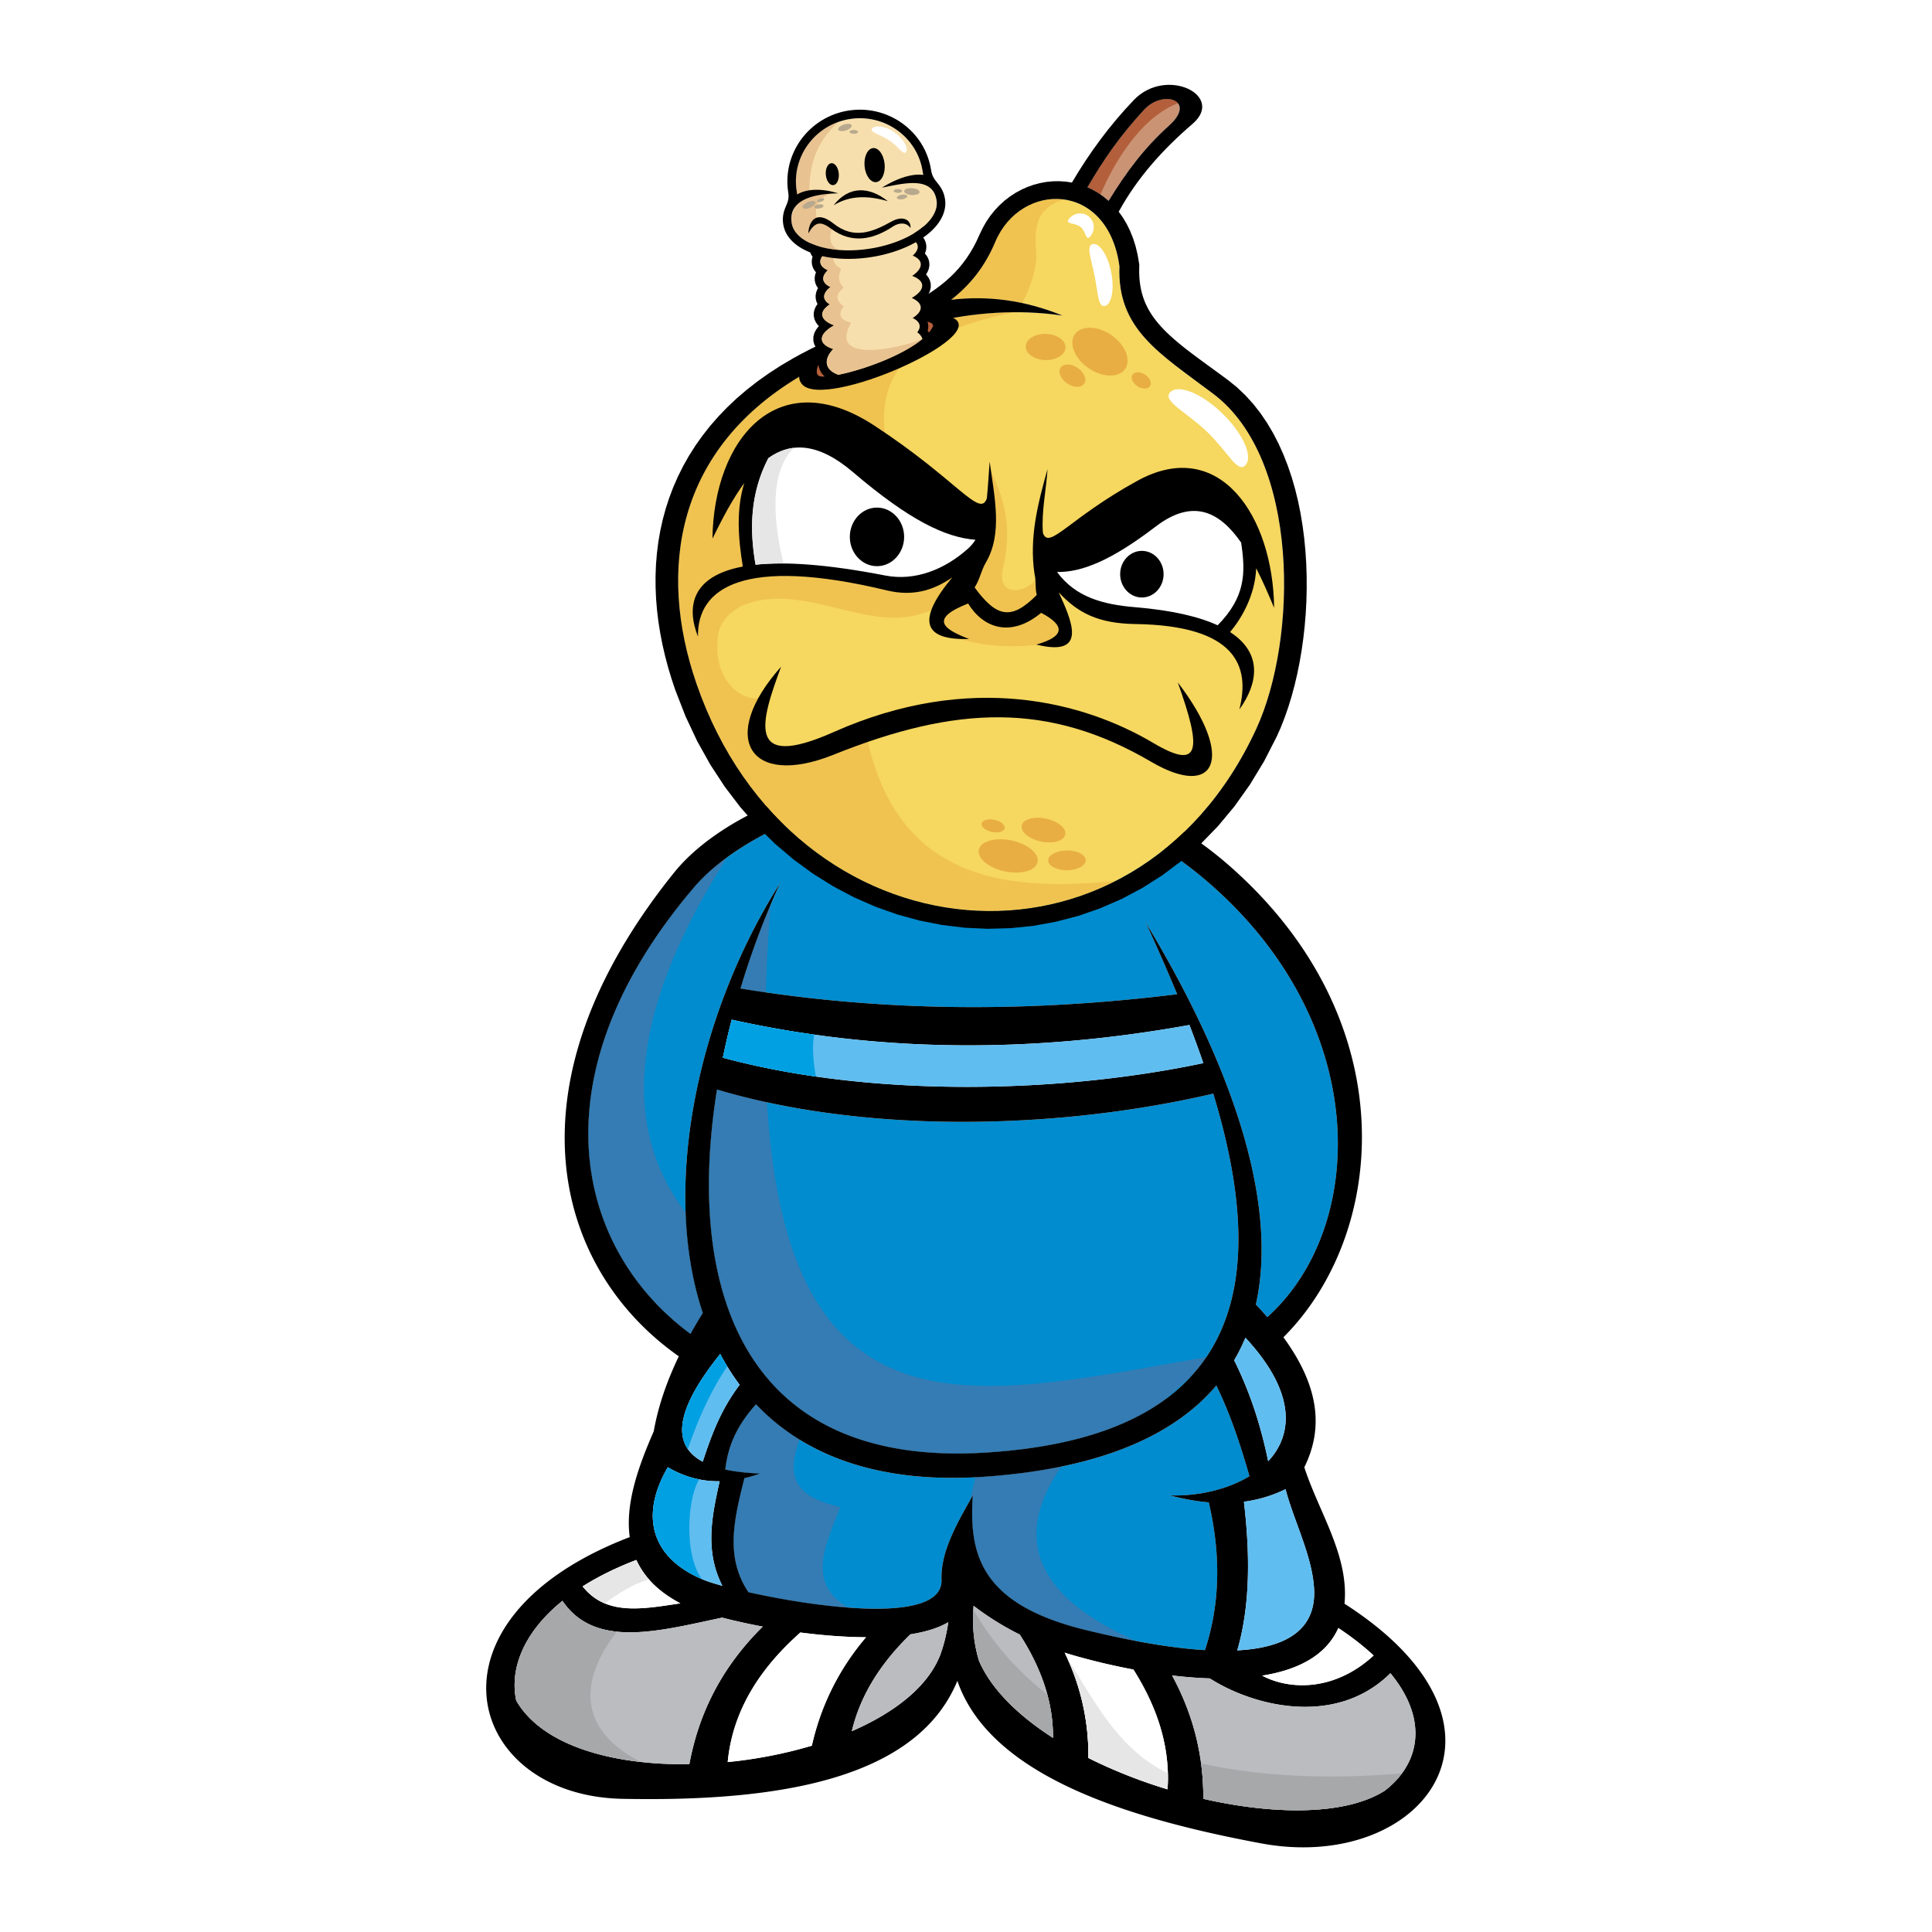 <svg xmlns="http://www.w3.org/2000/svg" width="2500" height="2500" viewBox="0 0 192.756 192.756"><g fill-rule="evenodd" clip-rule="evenodd"><path fill="#fff" d="M0 0h192.756v192.756H0V0z"/><path d="M121.355 138.232c-4.221 4.994-11.637 8.311-23.199 9.107-10.551.725-17.945-2.18-22.728-7.234-2.077 2.336-2.796 4.311-3.067 6.51.981.213 2.134.348 3.474.4-.529.189-1.05.344-1.563.463-1.003 4.027-1.971 7.85.402 11.377 7.1 1.588 19.408 3.211 19.26-1.23-.094-2.826 1.529-5.617 3.122-8.426-.365 5.693.596 10.816 11.232 13.418 3.441.842 7.883 1.777 11.932 2.018 1.492-4.523 1.621-9.438.383-14.742a23.654 23.654 0 0 1-3.889-.693c2.848.084 5.758-.586 7.945-1.918-.866-3.018-1.841-6.034-3.304-9.05z" fill="#008ccf"/><path d="M71.536 108.701c-3.077 19.096 2.018 37.793 26.833 36.221 26.879-1.676 27.947-18.504 22.678-35.809-15.83 3.688-34.87 3.957-49.511-.412zm6.289-20.581a83.489 83.489 0 0 0-3.948 10.503c14.745 2.406 29.241 2.34 43.569.572a198.68 198.68 0 0 0-3.125-7.137c8.258 13.67 13.316 27.608 10.977 38.092.4.424.781.844 1.143 1.26 9.914-8.908 10.514-29.08-5.768-43.267-19.064-16.612-44.173-8.107-51.396.352-15.942 18.671-12.028 35.984-.389 44.585.387-.693.796-1.387 1.228-2.082-4.19-12.568-.512-29.881 7.709-42.878z" fill="#008ccf"/><path d="M71.536 108.701c-3.077 19.096 2.018 37.793 26.833 36.221 8.045-.502 13.777-2.361 17.719-5.186l2.754-2.426a16.572 16.572 0 0 0 1.508-1.904c-22.486 3.836-41.743 9.428-43.827-25.43a66.781 66.781 0 0 1-4.987-1.275zm34.347 37.619c-2.34.48-4.91.824-7.727 1.02-.275.018-.547.033-.818.047a30.919 30.919 0 0 0-.546 2.275c.087-.154.174-.309.263-.463-.365 5.693.596 10.816 11.232 13.418 1.539.377 3.279.771 5.094 1.115-10.242-4.513-12.313-10.388-7.498-17.412zm-26.1-2.683a21.398 21.398 0 0 1-4.354-3.531c-2.077 2.336-2.796 4.311-3.067 6.51.981.213 2.134.348 3.474.4-.529.189-1.05.344-1.563.463-1.003 4.027-1.971 7.85.402 11.377 2.865.641 6.578 1.287 9.979 1.539-4.229-2.404-2.305-6.271-.805-10.039-3.267-.77-5.88-2.042-4.066-6.719zM72.53 85.55c-9.161 14.446-10.979 26.401-4.127 35.418.126 3.541.679 6.93 1.712 10.029a51.603 51.603 0 0 0-1.228 2.082c-11.639-8.602-15.553-25.914.389-44.585.849-.994 1.949-1.989 3.254-2.944zm4.263 4.265l.14-.3-.005.072-.135.228zm.084.466a191.642 191.642 0 0 0-.472 8.731c-.842-.121-1.685-.25-2.528-.389a84.104 84.104 0 0 1 3-8.342z" fill="#357cb4"/><path d="M77.825 88.12a83.489 83.489 0 0 0-3.948 10.503c14.745 2.406 29.241 2.34 43.569.572a198.68 198.68 0 0 0-3.125-7.137c8.258 13.67 13.316 27.608 10.977 38.092.4.424.781.844 1.143 1.26 9.914-8.908 10.514-29.08-5.768-43.267-19.064-16.612-44.173-8.107-51.396.352-15.942 18.671-12.028 35.984-.389 44.585.387-.693.796-1.387 1.228-2.082-4.19-12.568-.512-29.881 7.709-42.878zm-9.049 87.898c.926-5.021 3.189-9.65 7.324-13.734a58.888 58.888 0 0 1-4.045-.891c-6.2 1.297-12.674 3.164-15.939-1.674-3.932 3.18-5.276 6.844-4.608 9.949 2.61 4.516 9.641 6.451 17.268 6.35zm11.078-13.143c-4.155 3.68-6.773 7.914-7.25 12.926a45.251 45.251 0 0 0 8.395-1.633c.876-3.877 2.592-7.508 5.402-10.82-2.11-.01-4.359-.19-6.547-.473zm10.978.182c-2.948 2.859-4.984 6.049-5.847 9.664 4.299-1.869 7.623-4.469 8.836-7.643.36-.998.626-2.072.788-3.229-.979.583-2.277.971-3.777 1.208zm17.754 12.332a23.179 23.179 0 0 0-2.365-10.504c.424.137.854.264 1.287.385a66.19 66.19 0 0 0 5.574 1.299c2.432 3.846 3.689 7.816 3.402 11.949a50.18 50.18 0 0 1-7.898-3.129zm-6.844-12.309c2.148 3.328 3.346 6.754 3.314 10.305-3.447-2.215-6.127-4.822-7.367-7.658-.516-1.662-.716-3.494-.553-5.514a28.072 28.072 0 0 0 4.606 2.867zm18.313 16.387c.021-4.146-.916-8.252-3.117-12.305 1.262.15 2.525.252 3.762.293 4.449 2.836 12.615 4.838 18.023-.518 3.875 4.707 2.889 9.092-.58 11.727-3.844 2.438-10.893 2.447-18.088.803zm3.388-14.807c1.281-4.414 1.295-9.461.664-14.832a13.33 13.33 0 0 0 4.15-1.252c.832 3.172 2.693 6.713 2.852 9.99.205 4.282-3.166 5.852-7.666 6.094zm3.082-18.873c-.691-3.357-1.723-6.713-3.391-10.068.426-.727.799-1.477 1.121-2.254 5.018 5.396 4.809 9.615 2.27 12.322zm-5.17-7.555c1.463 3.016 2.438 6.031 3.303 9.049-2.188 1.332-5.098 2.002-7.945 1.918 1.309.34 2.605.582 3.887.693 1.238 5.305 1.111 10.219-.381 14.742-4.049-.24-8.49-1.176-11.932-2.018-10.637-2.602-11.598-7.725-11.232-13.418-1.592 2.809-3.216 5.6-3.122 8.426.148 4.441-12.16 2.818-19.26 1.23-2.373-3.527-1.405-7.35-.402-11.377a13.828 13.828 0 0 0 1.563-.463c-1.339-.053-2.493-.188-3.474-.4.271-2.199.991-4.174 3.067-6.51 4.783 5.055 12.177 7.959 22.728 7.234 11.564-.795 18.978-4.111 23.2-9.106zm-47.558-.066c-1.878 2.471-2.811 5.01-3.684 7.668-3.376-1.797-2.449-5.533 1.742-10.742a23.609 23.609 0 0 0 1.942 3.074zm-1.999 9.621c-.773 3.477-1.504 6.953.276 10.43-.823-.227-1.464-.43-1.856-.592-5.406-2.227-6.329-6.545-3.588-11.234 1.614.953 3.337 1.418 5.168 1.396zm1.206-46.053a78.282 78.282 0 0 0-.884 3.791c14.808 4.004 33.599 3.576 47.937.543a117.445 117.445 0 0 0-1.387-3.805c-15.606 2.823-30.877 2.757-45.666-.529zm-1.468 6.967c-3.077 19.096 2.018 37.793 26.833 36.221 26.879-1.676 27.947-18.504 22.678-35.809-15.83 3.688-34.87 3.957-49.511-.412zm65.513 56.469c-3.826 3.52-8.26 3.51-11.127 2.01 3.537-.562 6.375-1.986 7.605-4.752 1.375.912 2.541 1.83 3.522 2.742zm-78.914-6.893c2.334 2.912 5.786 2.295 9.745 1.689l-.002-.002c-2.263-1.191-3.641-2.674-4.393-4.322-2.066.792-3.842 1.68-5.35 2.635zm4.695-4.92c-21.43 8.209-16.392 25.807-.727 26.113 14.832.291 29.258-1.678 33.414-11.77 3.218 9.314 16.519 13.641 30.302 16.213 16.059 2.996 27.57-11.566 8.322-23.91.035-.361.051-.736.047-1.131-.064-4.375-2.705-8.32-4.057-12.482 2.064-4.154 1.264-8.381-2.084-12.971 10.32-10.303 12.238-31.516-5.332-46.989-18.434-16.233-47.053-9.822-55.471.642-17.039 21.179-11.942 39.531.481 48.248-1.198 2.494-2.064 4.988-2.5 7.482-1.459 3.337-2.872 7.149-2.395 10.555z"/><path d="M84.986 172.721c4.299-1.869 7.622-4.469 8.835-7.643.36-.998.626-2.072.788-3.229-.979.582-2.276.973-3.776 1.207-2.948 2.86-4.985 6.049-5.847 9.665zm-12.931-11.328c-6.2 1.297-12.674 3.164-15.939-1.674-3.932 3.18-5.276 6.844-4.608 9.949 2.609 4.516 9.641 6.451 17.268 6.35.926-5.02 3.188-9.65 7.324-13.732a61.155 61.155 0 0 1-4.045-.893zm33.002 11.992c-3.447-2.215-6.127-4.822-7.367-7.658-.516-1.662-.716-3.494-.553-5.514a27.82 27.82 0 0 0 4.605 2.867c2.151 3.328 3.346 6.754 3.315 10.305zm15.642-5.93c4.449 2.836 12.615 4.838 18.023-.518 3.875 4.707 2.889 9.092-.58 11.727-3.844 2.438-10.893 2.447-18.088.803.023-4.146-.916-8.252-3.117-12.303 1.264.148 2.526.25 3.762.291z" fill="#bbbcbf"/><path d="M61.555 162.793c-2.215 2.805-5.597 8.881 2.369 12.996-5.624-.635-10.374-2.588-12.416-6.121-.668-3.105.676-6.77 4.608-9.949 1.348 1.996 3.243 2.851 5.439 3.074zm78.199 14.139l.123-.01a8.614 8.614 0 0 1-1.734 1.742c-3.844 2.438-10.893 2.447-18.088.803a25.262 25.262 0 0 0-.221-3.529c5.709 1.25 12.342 1.64 19.92.994zm-42.645-16.336c1.85 3.209 4.305 6.062 7.379 8.463.385 1.422.582 2.863.568 4.326-3.447-2.215-6.127-4.822-7.367-7.658-.482-1.557-.689-3.262-.58-5.131z" fill="#a6a8aa"/><path d="M58.135 158.277c2.334 2.912 5.786 2.295 9.745 1.689l-.002-.002c-2.263-1.191-3.641-2.674-4.393-4.322-2.066.792-3.842 1.68-5.35 2.635zm78.914 6.893c-3.826 3.52-8.26 3.51-11.127 2.01 3.537-.562 6.375-1.986 7.605-4.752 1.375.912 2.541 1.83 3.522 2.742zm-20.565 13.348c-2.742-.832-5.432-1.891-7.896-3.129a23.147 23.147 0 0 0-2.367-10.502 37.6 37.6 0 0 0 1.287.383c1.717.48 3.611.932 5.574 1.301 2.432 3.845 3.691 7.814 3.402 11.947zm-43.881-2.717a45.251 45.251 0 0 0 8.395-1.633 24.935 24.935 0 0 1 5.404-10.818c-2.11-.012-4.359-.191-6.548-.473-4.155 3.678-6.773 7.914-7.251 12.924z" fill="#fff"/><path d="M73.004 101.734a78.282 78.282 0 0 0-.884 3.791c14.808 4.004 33.599 3.576 47.937.543a117.445 117.445 0 0 0-1.387-3.805c-15.606 2.823-30.877 2.757-45.666-.529zm-1.206 46.053c-1.831.021-3.554-.443-5.169-1.396-2.741 4.689-1.818 9.008 3.588 11.234.392.162 1.034.365 1.856.592-1.779-3.477-1.048-6.953-.275-10.43zm51.645 16.873c4.5-.242 7.871-1.812 7.666-6.094-.158-3.277-2.02-6.818-2.852-9.99a13.33 13.33 0 0 1-4.15 1.252c.631 5.371.62 10.418-.664 14.832zm.813-31.195a18.329 18.329 0 0 1-1.121 2.254c1.668 3.355 2.699 6.711 3.391 10.068 2.538-2.707 2.747-6.926-2.27-12.322zm-50.459 4.701a23.609 23.609 0 0 1-1.942-3.074c-4.191 5.209-5.118 8.945-1.742 10.742.873-2.658 1.806-5.197 3.684-7.668z" fill="#60bdf0"/><path d="M73.005 101.734a77.128 77.128 0 0 0-.885 3.791c2.958.799 6.074 1.42 9.282 1.883-.199-1.072-.427-2.797-.173-4.186a105.769 105.769 0 0 1-8.224-1.488zm-2.983 55.807c-1.802-2.416-1.437-8.072-.264-9.939a9.947 9.947 0 0 1-3.128-1.211c-2.708 4.632-1.84 8.902 3.392 11.15zm-1.396-12.969c.976-2.834 2.166-5.613 3.929-8.248a24.763 24.763 0 0 1-.7-1.232c-3.378 4.197-4.634 7.439-3.229 9.48z" fill="#00a0e2"/><path d="M106.01 31.486c-3.762-1.538-7.465-2.015-11.117-1.577 1.815-1.413 3.33-3.216 4.408-5.78 2.549-6.049 11.234-6.09 12.387 2.441-.238 6.279 3.996 8.676 9.373 12.732 8.65 6.527 8.404 24.467 4.281 33.408-12.193 26.442-46.257 23.283-55.847-4.478-3.923-11.355-2.113-23.597 10.831-30.987 7.687-4.389 16.738-7.074 25.684-5.759z" fill="#f6d75f"/><path d="M111.33 87.883c-15.026 7.68-34.875.498-41.835-19.65-3.923-11.355-2.113-23.597 10.831-30.987 6.318-3.608 13.558-6.063 20.905-6.093-12.605 2.471-13.999 7.921-12.597 14.114 6.359 6.563 10.691 9.411 10.126 1.519 2.02 4.025 1.975 6.957 1.303 9.91-.764 3.358 3.293 2.359 3.623.279l.838 3.902c1.451.303 2.898 2.828-.215 3.348-5.254.877-13.467-.638-10.1-3.905-4.692 2.348-7.295 1.056-12.885-.151-7.061-1.524-9.422 1.352-9.675 3.158-.68 4.865 2.812 7.057 4.736 6.146-.882 1.65-.827 3.425-1.131 4.785 2.688 2.545 6.729 1.252 11.15-1.115 2.788 13.967 12.84 16.021 24.926 14.74zM102 30.239a21.448 21.448 0 0 0-7.107-.33c1.815-1.413 3.33-3.216 4.408-5.78 1.301-3.084 4.195-4.605 6.873-4.226-3.656 1.062-2.723 4.208-2.791 5.905-.065 1.612-.985 3.629-1.383 4.431z" fill="#f0c350"/><path d="M69.637 63.512c-1.199-3.033-.586-6.037 4.473-6.987-.466-2.864-.67-5.684.147-8.333-1.164 1.584-2.196 3.544-3.174 5.546.125-9.931 6.483-17.602 16.14-11.283 8.307 5.437 10.543 9.279 11.235 7.265.117-1.134.18-2.372.281-3.664.473 3.523 1.318 7.163-.373 10.057-.521.892-.568 1.628-1.127 2.498 2.213 3.029 3.693 3.277 6.199.745-.188-.745-.043-1.38-.23-2.125-.535-3.67.361-7.054 1.305-10.429-.133 2.091-.625 4.283-.461 6.38.625 1.72 2.574-1.458 9.447-5.225 8.15-4.466 13.516 3.509 13.621 12.688-.566-1.365-1.156-2.714-1.789-3.954-.117 2.783-1.516 5.073-2.604 6.37 3.244 2.1 2.814 5.096.926 7.72 1.115-4.376-.387-8.375-10.389-8.521-3.693-.054-5.752-1.119-7.635-3.166 1.211 2.681 3.055 6.529-2.234 5.214 2.703-.763 3.045-1.818.482-3.166-2.998 2.489-5.756 1.557-7.288-.931-3.933 1.548-2.433 2.579.1 3.538-4.657.147-5.215-1.901-1.676-6.146-1.917 1.331-3.987 1.913-6.518 1.304-14.321-3.447-18.952-.248-18.858 4.605z"/><path d="M123.828 54.133c-2.127-3.06-4.785-4.463-8.543-1.586-4.422 3.385-7.381 4.562-9.824 4.521 1.836 2.512 4.58 3.246 7.803 3.514 3.689.307 6.361.949 8.223 1.804 2.781-2.841 2.802-5.212 2.341-8.253zm-48.445 2.208c2.963-.316 7.152-.049 12.926 1.076 2.976.58 5.932-.583 8.288-2.698.283-.254.524-.544.727-.866-3.01-.228-6.625-1.972-12.219-6.746-3.518-3.002-6.222-2.984-8.445-1.4-1.796 3.46-1.907 7.024-1.277 10.634z" fill="#fff"/><path d="M78.181 56.218c-.622-2.428-1.879-8.759 1.043-11.541-.926.104-1.775.468-2.564 1.03-1.796 3.459-1.907 7.024-1.277 10.634a24.439 24.439 0 0 1 2.798-.123z" fill="#e6e6e7"/><path d="M87.496 50.642c1.492 0 2.71 1.313 2.71 2.923s-1.218 2.923-2.71 2.923-2.709-1.313-2.709-2.923 1.217-2.923 2.709-2.923zM113.926 54.96c1.193 0 2.166 1.045 2.166 2.326s-.973 2.327-2.166 2.327c-1.195 0-2.168-1.045-2.168-2.327s.972-2.326 2.168-2.326zM77.929 66.518c-6.325 7.091-3.14 12.141 5.234 8.78 12.25-4.916 21.484-5.278 31.699.711 6.385 3.745 8.463-.326 2.646-7.924 2.402 6.727 2.289 8.844-2.443 6.042-6.852-4.058-18.189-7.181-31.894-1.088-8.8 3.911-7.284-1.017-5.242-6.521z"/><path d="M99.213 81.796c.631.132 1.088.51 1.02.842-.07.332-.641.495-1.271.363-.631-.132-1.088-.51-1.018-.842.068-.332.638-.495 1.269-.363zM106.445 84.853c1.029-.006 1.871.431 1.875.973s-.834.989-1.863.995c-1.029.006-1.873-.432-1.875-.974-.004-.542.834-.989 1.863-.994zM100.91 83.853c1.617.337 2.789 1.307 2.611 2.157-.178.851-1.641 1.269-3.256.931-1.615-.337-2.787-1.307-2.609-2.157.178-.851 1.639-1.27 3.254-.931zM104.346 81.675c1.195.25 2.064.968 1.932 1.597-.131.63-1.213.939-2.41.689-1.195-.25-2.062-.968-1.932-1.598.132-.628 1.214-.938 2.41-.688zM104.361 33.313c1.094.032 1.967.645 1.945 1.364-.021.719-.93 1.279-2.021 1.247-1.092-.032-1.967-.645-1.945-1.364s.93-1.278 2.021-1.247zM107.523 36.708c.645.442.934 1.148.643 1.573-.289.424-1.053.41-1.699-.032-.645-.442-.934-1.148-.643-1.573.291-.424 1.055-.41 1.699.032zM110.877 33.43c1.385.948 2.004 2.463 1.381 3.374-.625.911-2.262.881-3.645-.067-1.385-.947-2.004-2.463-1.381-3.374s2.262-.881 3.645.067zM114.234 37.37c.486.31.717.825.512 1.147-.205.322-.768.332-1.256.021-.486-.31-.717-.825-.512-1.147.206-.321.77-.331 1.256-.021z" fill="#e8ae43"/><path d="M110.607 20.039l-.012-.012-.541-.442-.57-.386-.594-.33-.396-.175c1.637-2.807 3.201-5.079 5.648-7.741 1.898-2.064 5.287-.947 2.504 1.567-2.515 2.273-4.236 4.586-6.039 7.519z" fill="#ca9374"/><path d="M109.791 19.406l-.307-.208-.594-.33-.396-.175c1.637-2.807 3.201-5.079 5.648-7.741 1.145-1.245 2.828-1.332 3.377-.656-4.318 1.671-6.996 7.368-7.728 9.11z" fill="#b35f3b"/><path d="M106.01 31.486c-3.762-1.538-7.465-2.015-11.117-1.577 1.815-1.413 3.33-3.216 4.408-5.78 2.549-6.049 11.234-6.09 12.387 2.441-.238 6.279 3.996 8.676 9.373 12.732 8.65 6.527 8.404 24.467 4.281 33.408-12.193 26.442-46.257 23.283-55.847-4.478-3.923-11.355-2.113-23.597 10.831-30.987 7.687-4.389 16.738-7.074 25.684-5.759zm-8.264-8.121l-.322.708-.32.616-.34.576-.359.54-.377.508-.396.477-.415.451-.434.426-.454.405-.473.385-.493.368-.515.352-.534.339-.554.326-.574.316-.594.308-.61.301-.63.295-.646.292-.663.29-.678.291-.692.293-.707.297-.719.303-.73.312-.741.322-.75.334-.76.349-.766.365-.774.385-.78.406-.791.434-1.257.74-1.198.776-1.134.807-1.07.835-1.008.864-.945.892-.882.917-.821.942-.76.966-.7.987-.639 1.008-.581 1.028-.522 1.045-.465 1.061-.407 1.075-.353 1.088-.298 1.099-.244 1.109-.192 1.117-.142 1.124-.091 1.13-.043 1.134.005 1.137.049 1.14.095 1.141.139 1.14.18 1.139.221 1.135.261 1.133.299 1.129.337 1.124.378 1.133 1.022 2.627 1.173 2.496 1.31 2.346 1.438 2.197 1.558 2.045 1.668 1.891 1.769 1.737 1.861 1.579 1.945 1.421 2.018 1.26 2.082 1.1 2.138.937 2.184.773 2.221.608 2.249.441 2.267.274 2.276.105 2.277-.063 2.27-.234 2.248-.407 2.223-.58 2.184-.754 2.137-.929 2.078-1.103 2.012-1.279 1.936-1.455 1.85-1.63 1.754-1.807 1.65-1.98 1.533-2.156 1.414-2.33 1.277-2.494.416-.943.381-.979.354-1.02.324-1.059.295-1.093.264-1.125.234-1.154.201-1.179.17-1.201.137-1.22.104-1.235.068-1.248.031-1.255-.004-1.262-.041-1.263-.082-1.261-.119-1.256-.162-1.247-.203-1.235-.248-1.22-.293-1.201-.34-1.18-.389-1.153-.439-1.125-.488-1.091-.545-1.054-.6-1.013-.658-.969-.719-.917-.781-.863-.842-.801-.883-.713-.543-.401-.506-.371-.496-.361-.484-.353-.471-.345-.459-.337-.447-.332-.432-.327-.416-.322-.398-.318-.385-.316-.365-.313-.35-.312-.332-.311-.312-.31-.293-.311-.273-.312-.256-.313-.238-.316-.217-.319-.199-.325-.182-.332-.164-.339-.146-.348-.129-.361-.111-.375-.094-.391-.074-.41-.057-.431-.035-.452-.014-.478.01-.695-.166-.985-.201-.839-.252-.794-.299-.748-.346-.701-.391-.652-.396-.552c1.855-3.394 4.418-6.232 7.369-8.767 3.285-2.822-2.631-5.751-5.857-2.381-2.414 2.521-4.443 5.288-6.18 8.24l-.588-.092-.654-.045-.65.009-.648.063-.643.116-.633.167-.617.22-.604.268-.584.317-.561.366-.535.412-.506.459-.477.503-.439.547-.402.589-.359.63-.299.621zm12.861-3.326l-.012-.012-.541-.442-.57-.386-.594-.33-.396-.175c1.637-2.807 3.201-5.079 5.648-7.741 1.898-2.064 5.287-.947 2.504 1.567-2.515 2.273-4.236 4.586-6.039 7.519z"/><path d="M108.631 21.6c-.586-.481-1.463-.386-1.955.211s.559.366 1.143.847c.584.48.49 1.498.98.9.492-.598.416-1.477-.168-1.958zM110.863 27.159c-.336-1.7-1.166-2.958-1.85-2.802-.682.156-.135 1.485.201 3.185s.336 3.143 1.02 2.986c.682-.155.965-1.669.629-3.369zM121.92 41.215c-2.072-1.999-4.402-2.925-5.184-2.063-.783.862 1.652 1.965 3.725 3.963 2.074 1.998 3.02 4.153 3.803 3.292.783-.861-.27-3.194-2.344-5.192z" fill="#fff"/><path d="M81.824 35.114c-1.493 1.134-2.647 2.244-1.802 3.226 2.248 2.611 18.969-4.825 15.038-6.642-.747-.346-1.573-.465-2.443-.455l.021-.048.073-.304.008-.319-.055-.305-.112-.279-.153-.243-.035-.041.076-.083.189-.271.147-.312.085-.352-.001-.367-.076-.317-.132-.282-.174-.241-.09-.091.003-.004.159-.268.118-.302.059-.335-.018-.338-.072-.277-.115-.245-.148-.214-.101-.109.059-.135.067-.252.025-.269-.022-.271-.066-.25-.104-.23-.133-.203-.083-.095.064-.171.054-.247.015-.261-.032-.268-.084-.271-.133-.246-.165-.214-.068-.065.105-.189.121-.301.07-.33.004-.354-.081-.353-.147-.3-.198-.251-.23-.2-.122-.076.011-.022.105-.297.06-.32-.001-.342-.083-.357-.193-.362-.28-.292-.321-.207-.339-.138-.352-.086-.364-.047-.379-.014-.395.015-.412.041-.428.067-.443.091-.458.115-.47.14-.48.163-.489.187-.496.21-.488.229-.469.24-.446.251-.425.259-.4.266-.375.273-.346.278-.319.282-.289.288-.257.292-.224.3-.188.314-.147.333-.094.362-.018.395.079.377.104.231.12.186.143.164.015.013-.029.159-.012.235.022.213-.025.05-.068.179-.049.19-.03.202v.207l.028.209.058.203.083.188.103.171.032.042-.034.108-.038.206-.01.217.022.228.068.251.109.233.14.208.087.096-.048.117-.063.241-.024.257.02.263.066.254.104.231.135.207.011.012-.102.191-.092.262-.047.285.008.288.05.237.079.213.058.105-.043.051-.149.238-.115.267-.068.295-.008.32.071.347.145.315.195.269.107.105-.073.075-.216.29-.17.334-.097.382.002.402.091.34.152.293.196.247.224.204.01.01z"/><path d="M92.028 33.815c-1.987 1.664-5.931 3.088-8.386 3.576-.599-.211-1.005-.548-1.123-.995-.129-.493.11-1.044.619-1.572-.656-.204-1.076-.519-1.134-.916-.072-.482.403-1 1.225-1.448-.71-.251-1.153-.608-1.187-1.032-.03-.367.25-.732.755-1.059-.328-.19-.529-.424-.564-.694-.044-.345.19-.702.629-1.036-.41-.186-.667-.435-.718-.734-.051-.305.117-.628.454-.943-.423-.183-.69-.433-.745-.738-.044-.254.064-.522.294-.787-.284-.158-.464-.358-.515-.597-.05-.241.038-.499.239-.759a.692.692 0 0 1-.062-.125c-.099-.272-.01-.596.228-.939-.332-.094-.56-.262-.647-.506-.334-.918 1.436-2.578 3.938-3.694 2.501-1.117 4.813-1.278 5.146-.36.142.394-.101.922-.621 1.487.646.078 1.091.299 1.223.663.147.407-.122.926-.685 1.459.496.171.816.427.885.757.063.306-.095.64-.426.97.401.182.654.424.706.72.057.318-.127.66-.494.99.457.189.744.449.797.769.069.407-.253.849-.849 1.256.582.216.946.52.994.892.056.439-.338.9-1.034 1.305.535.24.862.552.891.913.03.377-.268.754-.801 1.087.399.194.646.444.69.742.033.225-.052.458-.235.686.258.181.435.403.513.662z" fill="#f7dfad"/><path d="M85.419 36.946l-.008.002a2.744 2.744 0 0 1-.117.033l-.052.015h-.002l-.053.015-.03.009a3.61 3.61 0 0 1-.084.023l-.016.004a.967.967 0 0 0-.051.014h-.003l-.018.005-.083.022-.055.015a.353.353 0 0 0-.031.008l-.085.023a13.907 13.907 0 0 1-.264.068l-.067.017c-.264.065-.518.122-.757.169-.599-.211-1.005-.548-1.123-.995-.129-.493.11-1.044.619-1.572-.656-.205-1.076-.519-1.134-.916-.072-.482.403-1 1.225-1.448-.71-.251-1.153-.608-1.187-1.032-.03-.367.25-.732.755-1.059-.328-.19-.529-.424-.563-.694-.045-.345.19-.702.628-1.036-.41-.186-.667-.435-.718-.734-.051-.305.117-.628.454-.943-.423-.183-.69-.433-.745-.738-.044-.254.064-.521.294-.787-.284-.158-.464-.358-.515-.597-.05-.241.038-.499.239-.76a.661.661 0 0 1-.062-.125c-.099-.272-.01-.596.228-.939-.332-.094-.56-.261-.647-.505-.248-.684.671-1.779 2.19-2.755-.94 1.219-1.258 2.353-.463 3.34-.258.378-.196.71.187.997-.378.353-.631.707 0 1.059-.341.698-.133 1.259.623 1.682-.261.589-.407 1.189.249 1.869-.62.52-1.033 1.074 0 1.87-.62.814-.371 1.354.748 1.62-2.583 4.477 6.087 2.239 7.093 1.588l.011.034c-1.557 1.305-4.31 2.46-6.61 3.134z" fill="#e8c290"/><path d="M82.282 37.57c-.146.004-.275 0-.383-.013-.5-.063-.491-.56-.247-1.173l.039.232.123.333.178.299.22.26.07.062zm10.257-5.479c.417.11.648.277.513.54a3.005 3.005 0 0 1-.375.548l-.038-.069-.085-.125.021-.07.031-.187.008-.192-.017-.202-.056-.241-.002-.002z" fill="#b35f3b"/><path d="M84.797 11.873c3.46-.542 6.717 1.797 7.251 5.207.251 1.598 1.197 1.658 1.394 2.906.318 2.032-2.669 4.198-6.65 4.822-3.98.623-7.487-.525-7.805-2.558-.204-1.299.753-1.573.498-3.203-.534-3.409 1.852-6.632 5.312-7.174z" fill="#f7dfad"/><path d="M83.712 24.941c-2.568-.199-4.494-1.21-4.726-2.691-.204-1.299.753-1.573.498-3.202-.473-3.019 1.343-5.89 4.166-6.886-2.314 2.085-2.934 4.496-2.897 7.033.735-.073 1.469-.073 2.204.088-1.47.504-1.729 1.492-1.436 2.702l1.577.583c-.491 1.199-.285 1.99.614 2.373z" fill="#e8c290"/><path d="M83.167 20.482c1.559-1.986 3.568-1.865 5.41-.411-2.176-.622-3.874-.521-5.41.411zM80.641 23.284c.673-1.141 1.2-1.27 2.267-.472 2.182 1.63 4.357.997 6.188-.219.6-.398 1.352-.429 1.749.162.054-.82-.747-1.295-1.905-.651-1.878 1.044-3.743 1.818-5.781.198-1.68-1.337-2.434-.327-2.518.982zM87.114 14.775c.552-.047 1.066.678 1.147 1.613.08.936-.306 1.737-.857 1.784-.552.047-1.067-.677-1.147-1.613-.081-.935.305-1.737.857-1.784zM82.946 16.28c.356-.03.688.437.74 1.041.052.604-.197 1.121-.553 1.151-.356.03-.689-.437-.741-1.041-.052-.603.197-1.121.554-1.151z"/><path d="M85.191 12.967c.235.004.423.093.418.197-.004.104-.2.185-.435.181-.235-.005-.423-.093-.418-.197.005-.105.201-.186.435-.181zM84.216 12.419c.371-.114.711-.073.758.092.047.166-.217.394-.588.508-.37.114-.711.073-.758-.092-.047-.165.217-.393.588-.508zM89.593 18.867c.233.005.42.093.416.196-.005.103-.198.184-.431.179-.233-.005-.42-.093-.415-.196.004-.103.198-.184.43-.179zM81.809 19.819c-.194.072-.325.2-.292.286.034.085.221.096.416.024.194-.073.326-.201.292-.286-.034-.086-.221-.096-.416-.024zM89.963 19.422c.286-.048.534.017.552.144.019.127-.2.27-.486.318-.286.048-.534-.016-.552-.143s.2-.27.486-.319zM81.662 20.394c-.254.043-.444.17-.423.283.022.112.248.168.502.125.255-.043.444-.17.423-.283-.022-.112-.247-.168-.502-.125zM91.01 18.777c.424.03.756.208.738.396-.018.188-.379.315-.804.285-.425-.03-.756-.208-.738-.396.019-.188.379-.316.804-.285zM80.591 20.158c-.348.15-.575.397-.505.55s.411.154.76.004c.348-.15.575-.397.505-.55s-.411-.155-.76-.004z" fill="#b8a98e"/><path d="M83.625 19.291c-1.576-.488-3.058-.495-4.101.114a3.765 3.765 0 0 0-.04-.356c-.534-3.41 1.853-6.633 5.312-7.175 3.46-.542 6.717 1.796 7.252 5.206.021.134.047.257.077.372-1.208-.173-2.78.425-4.128 1.266 1.884-.337 5.044-1.289 5.443 1.269.319 2.032-2.668 4.197-6.649 4.821-3.98.624-7.487-.525-7.806-2.557-.403-2.59 2.828-2.927 4.64-2.96zm1.04-8.261l.367-.048.364-.029.362-.011.36.007.356.025.352.042.348.059.343.075.338.092.331.107.325.123.317.138.31.152.302.167.293.18.284.194.274.207.264.22.253.232.242.244.231.256.219.268.205.278.192.289.179.3.164.31.149.319.133.328.117.337.101.345.084.353.061.333.047.245.052.186.057.158.063.137.069.125.077.12.087.12.098.126.109.138.119.153.125.174.125.199.119.224.105.251.085.277.061.301.029.273.002.275-.024.272-.05.267-.072.262-.094.255-.114.247-.132.239-.149.233-.166.226-.18.219-.195.211-.208.205-.222.199-.235.193-.247.186-.258.18-.269.173-.282.168-.291.16-.302.155-.308.146-.322.14-.331.132-.339.126-.349.119-.357.11-.364.102-.372.094-.379.085-.386.076-.392.066-.393.057-.391.045-.387.035-.383.025-.377.014-.374.004-.368-.006-.362-.016-.355-.025-.35-.036-.342-.044-.335-.055-.326-.064-.319-.074-.311-.082-.301-.093-.291-.102-.283-.111-.271-.122-.261-.132-.25-.142-.239-.153-.226-.164-.214-.175-.198-.188-.184-.2-.168-.213-.149-.228-.129-.239-.106-.252-.082-.262-.057-.271-.034-.317-.002-.298.028-.279.05-.257.065-.23.073-.206.074-.183.069-.164.06-.147.049-.135.04-.131.029-.134.021-.144.008-.163-.007-.189-.03-.251-.043-.335-.028-.361-.01-.359.009-.356.027-.354.044-.35.062-.345.078-.34.095-.334.11-.328.126-.321.141-.315.156-.307.17-.299.184-.29.198-.281.211-.272.224-.261.236-.25.249-.24.26-.228.271-.216.283-.203.293-.19.304-.177.313-.162.323-.147.331-.133.341-.117.348-.1.356-.084.367-.068z"/><path d="M89.218 13.188c.932.64 1.444 1.598 1.175 1.967-.27.369-.674-.458-1.605-1.099-.932-.64-2.048-.856-1.778-1.225s1.277-.282 2.208.357z" fill="#fff"/><path d="M106.477 165.43c2.59 4.01 4.986 9.051 10.043 11.49.014.529.002 1.062-.035 1.598-2.742-.832-5.432-1.891-7.896-3.129a23.128 23.128 0 0 0-2.112-9.959zm-48.342-7.153c.654.816 1.396 1.354 2.212 1.693 1.024-.77 2.781-1.953 4.407-2.381a7.923 7.923 0 0 1-1.27-1.947c-2.065.792-3.841 1.68-5.349 2.635z" fill="#e6e6e7"/></g></svg>